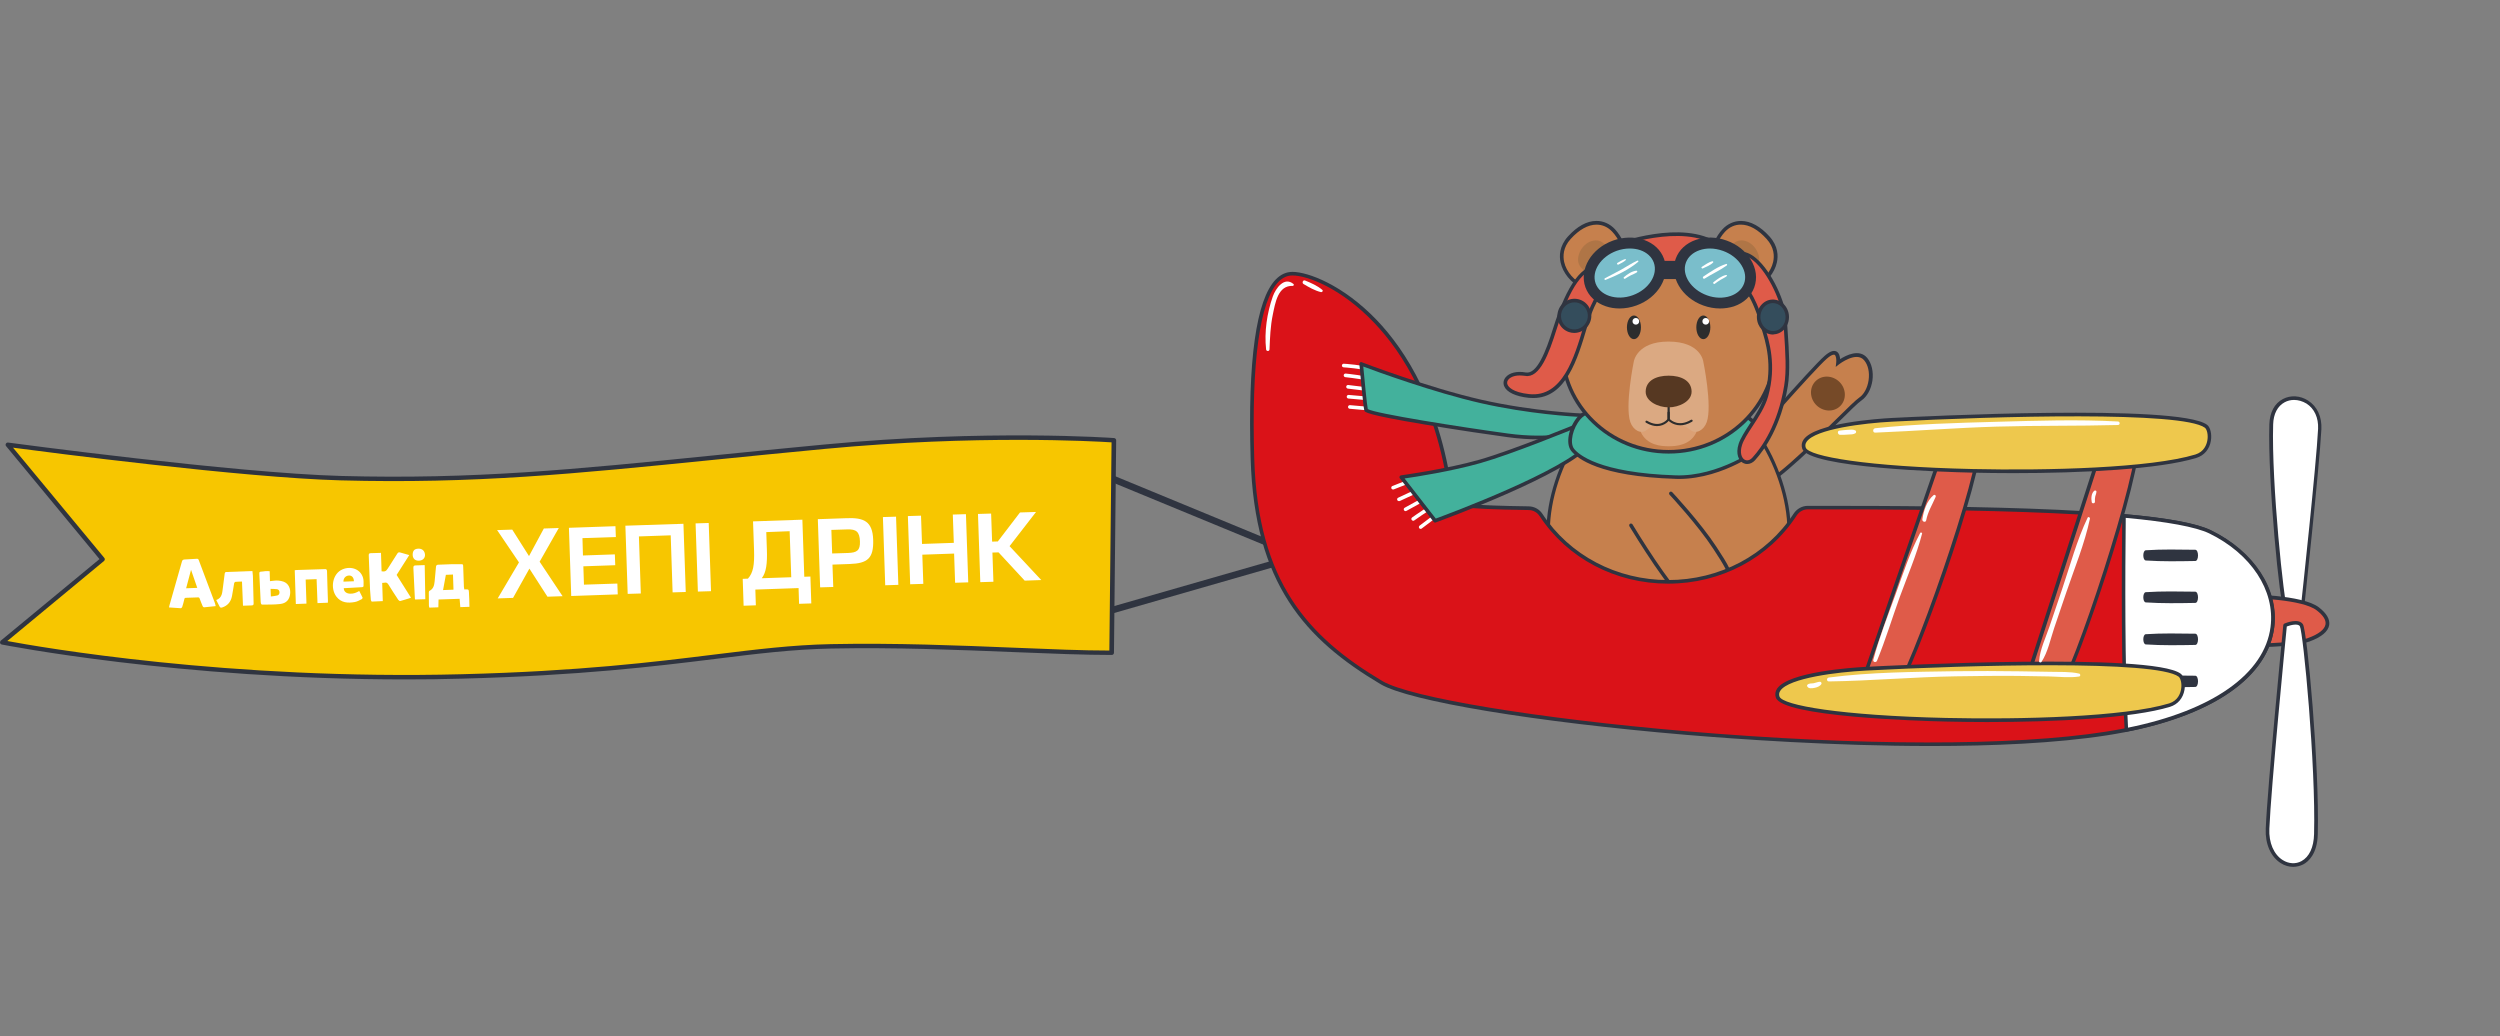 <?xml version="1.0" encoding="UTF-8"?> <!-- Generator: Adobe Illustrator 26.3.1, SVG Export Plug-In . SVG Version: 6.00 Build 0) --> <svg xmlns="http://www.w3.org/2000/svg" xmlns:xlink="http://www.w3.org/1999/xlink" id="Layer_1" x="0px" y="0px" viewBox="0 0 2492.9 1033.5" style="enable-background:new 0 0 2492.9 1033.5;" xml:space="preserve"><rect x="0" y="0" width="2492.9" height="1033.5" fill="#808080" stroke="none"/> <style type="text/css"> .st0{fill:#2F3440;} .st1{fill:#F7C600;} .st2{fill:#C6804D;} .st3{fill:#764A28;} .st4{fill:#FFFFFF;} .st5{fill:#DF5B49;} .st6{fill:#DA1218;} .st7{fill:#EEC84D;} .st8{fill:#43B19C;} .st9{fill:#2D2D2D;} .st10{fill:#AF7546;} .st11{fill:#DBA074;} .st12{fill:#DBA982;} .st13{fill:#563822;} .st14{fill:#344D5C;} .st15{fill:#7ABECB;} </style> <g id="Ñëîé_5"> </g> <g id="Ñëîé_3"> </g> <g> <g> <path class="st0" d="M1079.7,620.1c-1.4,0-2.8-1-3.2-2.4c-0.5-1.8,0.5-3.6,2.3-4.1l207.4-59.6L1085,471c-1.7-0.7-2.5-2.7-1.8-4.4 c0.7-1.7,2.6-2.5,4.4-1.8l209.9,86.6c1.3,0.5,2.1,1.9,2.1,3.3c-0.1,1.4-1,2.6-2.4,3L1080.6,620 C1080.3,620.1,1080,620.1,1079.7,620.1z"></path> <g> <path class="st1" d="M1108.5,651l2.2-211.9c0,0-123.7-9.2-288.1,6.4c-207.3,19.6-318.4,35.8-482.8,31.4 c-107.3-2.9-332-33.4-332-33.4l94.6,114.3L2.2,640.5c0,0,202.2,40.7,458.7,34.1c199.9-5.2,274-28,367.7-30 C934.1,642.4,1040.4,651,1108.5,651z"></path> <path class="st0" d="M404.4,677.5C177.6,677.5,3.7,643,1.8,642.7c-0.8-0.2-1.5-0.8-1.7-1.6s0.1-1.7,0.7-2.3l98.4-81.3L6.1,444.9 c-0.6-0.7-0.7-1.7-0.2-2.5c0.4-0.8,1.3-1.2,2.2-1.1c2.2,0.3,225.8,30.4,331.9,33.3c132.3,3.6,232.7-6.5,371.6-20.5 c34.7-3.5,70.7-7.1,110.9-10.9c162.7-15.4,287.2-6.5,288.4-6.4c1.2,0.1,2.1,1.1,2.1,2.2l-2.2,211.9c0,1.2-1,2.2-2.2,2.2 c-27,0-59.1-1.3-96.3-2.8c-56.2-2.3-119.8-4.9-183.6-3.6c-38.5,0.8-74.4,5.2-115.9,10.4c-59.8,7.4-134.2,16.5-251.8,19.6 C441.8,677.3,422.9,677.5,404.4,677.5z M7.3,639.2c31.6,5.9,221.4,39.2,453.6,33.1c117.3-3,191.6-12.2,251.3-19.6 c41.6-5.1,77.6-9.6,116.3-10.4c63.9-1.3,127.6,1.3,183.8,3.6c36.1,1.5,67.5,2.8,93.9,2.8l2.2-207.6 c-16.9-1.1-134.8-7.7-285.6,6.5c-40.2,3.8-76.1,7.4-110.9,10.9c-139.1,14-239.6,24.1-372.2,20.5c-96.9-2.6-291.2-27.9-326.7-32.6 l91,109.9c0.4,0.5,0.6,1,0.5,1.6s-0.3,1.1-0.8,1.5L7.3,639.2z"></path> </g> </g> <g> <path class="st2" d="M1733.6,452.2c0,0,72.5-83.3,87-96s12.4,5.4,12.4,5.4s18.4-14.5,27.5-3.6s5.4,32.6-5.4,39.9 c-10.9,7.2-85.1,88.8-105.1,88.8S1733.6,452.2,1733.6,452.2z"></path> <path class="st0" d="M1749.9,488.5c-4.6,0-8.5-1.7-11.5-5c-8.8-9.8-6.7-30.6-6.6-31.4l0.1-0.6l0.4-0.4c3-3.4,72.7-83.6,87.1-96.2 c5.1-4.5,9-5.9,11.9-4.4c2.6,1.4,3.4,4.9,3.6,7.6c5.9-3.8,19.2-10.6,27-1.2c4.5,5.4,6.4,13.9,5.2,22.6c-1.3,8.7-5.4,16.1-11,19.9 c-3.1,2-11.9,10.7-23,21.7C1797,456.6,1763.5,488.5,1749.9,488.5z M1735.3,453c-0.3,3.3-1.2,20.3,5.8,28.1 c2.3,2.5,5.2,3.8,8.8,3.8c13.3,0,55.4-41.5,80.5-66.3c11.7-11.5,20.2-19.9,23.5-22.1c4.7-3.1,8.3-9.8,9.4-17.4 c1.1-7.8-0.5-15.2-4.4-19.8c-7.8-9.4-24.8,3.8-25,3.9l-3.4,2.7l0.5-4.3c0.3-2.6,0-6.9-1.6-7.8c-0.5-0.3-2.5-0.7-7.8,3.9 C1808,369.6,1741.1,446.4,1735.3,453z"></path> </g> <g> <path class="st2" d="M1663.9,379.8c-76.1,0-120.1,91.8-120.1,149.3c0,0,30.8,104.5,120.1,104.5c89.3,0,120.1-104.5,120.1-104.5 C1784,471.6,1740,379.8,1663.9,379.8z"></path> <g> <path class="st0" d="M1683.7,600.4c-0.8,0-1.7-0.1-2.8-0.4c-12.5-3.6-51.6-67.9-56.1-75.2c-0.5-0.9-0.2-2,0.6-2.5 c0.9-0.5,2-0.2,2.5,0.6c17.1,28.3,45.5,71.2,54,73.6c2.6,0.7,3.6-0.2,3.9-0.5c3.1-2.8,2.8-12.5,1.8-18l3.6-0.7 c0,0.1,1.9,9.1,8.5,12.7c3.7,2,8.3,1.9,13.6-0.2c5.9-2.3,9.3-5.1,10.3-8.5c2.3-7.2-5-18.5-15.2-34.1 c-15.6-23.9-43.3-53.6-43.6-53.9c-0.7-0.7-0.6-1.9,0.1-2.6s1.9-0.6,2.6,0.1c0.3,0.3,28.2,30.2,44,54.4 c11.1,17,18.4,28.3,15.6,37.1c-1.5,4.6-5.4,8-12.5,10.8c-6.4,2.6-12,2.6-16.7,0c-2.6-1.4-4.5-3.4-6-5.5 c-0.2,4.2-1.1,8.6-3.7,10.9C1687.3,599.5,1685.8,600.4,1683.7,600.4z"></path> </g> <path class="st0" d="M1663.9,635.2c-46.8,0-77.5-28.8-94.9-52.9c-18.8-26.1-26.7-52.5-26.8-52.7l-0.1-0.5 c0-31.1,12.2-68.3,31.8-97.1c23.6-34.7,55.6-53.8,90-53.8s66.3,19.1,90,53.8c19.6,28.8,31.8,66.1,31.8,97.1l-0.1,0.5 c-0.1,0.3-8,26.7-26.8,52.7C1741.4,606.4,1710.7,635.2,1663.9,635.2z M1545.5,528.8c1.7,5.5,33.4,103,118.4,103 s116.7-97.5,118.4-103c-0.1-60.2-46.2-147.3-118.4-147.3S1545.7,468.6,1545.5,528.8z"></path> </g> <path class="st3" d="M1835.1,404.8c-6.4,6.4-17,6-23.9-0.8c-6.8-6.8-7.2-17.5-0.8-23.9s17-6,23.9,0.8 C1841.1,387.7,1841.4,398.4,1835.1,404.8z"></path> <g> <path class="st4" d="M2295.6,608.7c0,0,15.7-144,17.5-180.9s-47.1-43.2-48.3-4.6c-1.8,58.4,10.9,180.9,14.5,185.5 C2282.9,613.3,2295.6,608.7,2295.6,608.7z"></path> <path class="st0" d="M2285.2,612.5c-2.9,0-5.7-0.7-7.4-2.7c-4.7-6-16.6-132-14.9-186.7c0.4-11.9,5.1-20.8,13.5-25.2 c7.7-4.1,17.3-3.5,25.1,1.5c9.1,5.8,13.9,16.2,13.3,28.5c-1.8,36.5-17.4,179.6-17.5,181c-0.1,0.7-0.5,1.3-1.2,1.5 C2295.3,610.7,2290.1,612.5,2285.2,612.5z M2287.5,398.8c-3.3,0-6.5,0.8-9.3,2.3c-7.1,3.8-11.2,11.6-11.5,22.1 c-1.8,57.9,10.8,178.5,14.2,184.4c1.9,2.4,9.1,1,13.2-0.3c1.5-13.7,15.7-145,17.4-179.7c0.5-11-3.7-20.2-11.6-25.2 C2295.9,400,2291.6,398.8,2287.5,398.8z M2295.6,608.7L2295.6,608.7L2295.6,608.7z"></path> </g> <g> <path class="st5" d="M2236.9,594.4c0,0,58,0,74.3,12.7s10.9,23.6-9.1,30.8c-19.9,7.2-72.5,5.4-72.5,5.4L2236.9,594.4z"></path> <path class="st0" d="M2244.3,645.4c-8.2,0-14-0.2-14.7-0.2l-2-0.1l7.8-52.5h1.6c2.4,0,58.8,0.1,75.4,13.1 c7.6,5.9,11,11.8,10.2,17.5c-1,6.5-7.7,12.1-19.7,16.5C2289.2,644.5,2261.5,645.4,2244.3,645.4z M2231.7,641.6 c9.8,0.2,52.6,0.9,69.8-5.4c10.6-3.8,16.6-8.6,17.4-13.6c0.7-4.3-2.3-9-8.8-14c-14.2-11-62.3-12.2-71.6-12.3L2231.7,641.6z"></path> </g> <g> <path class="st6" d="M2100.3,731.4c-209.2,32.6-665.8-16.8-722.8-50.7c-67.3-40-124.7-92.2-128.6-223 c-3.6-119.6,10-184.8,39.9-184.8s137.7,50.7,158.8,227.6c0.5,4,29.9,5.6,76.9,6.3c5,0.1,9.6,2.7,12.3,6.8 c26.3,40,73.1,66.6,126.6,66.6c53.6,0,100.6-26.8,126.9-67.1c2.8-4.3,7.5-6.9,12.5-6.9c174.6-0.2,356.9,2.9,400.9,24.2 C2293.3,573.8,2309.6,698.8,2100.3,731.4z"></path> <path class="st0" d="M1925.4,743.9c-97.3,0-193.5-6.9-243.7-11.1c-151.2-12.8-276.6-33.6-305.1-50.6 c-75-44.6-125.7-99.9-129.5-224.5c-3-98.6,5.5-158.9,25.1-179.1c4.9-5,10.4-7.5,16.6-7.5c15.3,0,50.2,12.8,84,48 c28.6,29.9,65.1,85.5,76.5,180.8c2.3,1.9,17.4,4.2,75.1,5c5.6,0.1,10.7,2.9,13.8,7.7c27.1,41.2,73.9,65.8,125.1,65.8 c51.4,0,98.3-24.8,125.3-66.3c3.2-4.8,8.4-7.7,14.1-7.7c173.3-0.2,356.6,2.5,401.7,24.4c43.4,21.1,68.8,60.7,63.1,98.6 c-7.8,52-68.6,90.6-166.9,105.9l-0.3-1.8l0.3,1.8C2049.4,741.2,1987.2,743.9,1925.4,743.9z M1288.8,274.7c-5.2,0-9.8,2.1-14,6.4 c-18.7,19.2-27,80.3-24.1,176.5c3.7,123,53.8,177.5,127.7,221.5c27.6,16.4,155.2,37.5,303.5,50.1c173.1,14.7,325.5,14.9,418,0.4 c96.6-15.1,156.3-52.6,163.9-102.9c5.4-36.3-19.1-74.4-61.1-94.8c-44.6-21.6-237.3-24.2-400.1-24c-4.4,0-8.5,2.3-11,6.1 c-27.6,42.6-75.6,68-128.3,68c-52.4,0-100.3-25.2-128.1-67.4c-2.4-3.7-6.5-6-10.9-6c-72-1-78.2-4.1-78.6-7.9 c-11.3-94.5-47.3-149.5-75.6-179C1337.2,287.2,1303.4,274.7,1288.8,274.7z"></path> </g> <g> <path class="st4" d="M2120.3,727.9c-3.6-59-2.9-165.7-2.4-213.4c40.5,3.6,70.9,8.7,85.7,15.9 C2290.3,572.4,2308.4,690.6,2120.3,727.9z"></path> <path class="st0" d="M2118.7,730l-0.1-2.1c-3.5-56.3-3-158-2.4-213.5v-2l2,0.2c43.8,3.9,72.1,9.2,86.3,16 c43.3,21,68.2,59.1,63.3,97.1c-6.3,48.7-59.9,86.6-147,103.9L2118.7,730z M2119.7,516.4c-0.6,55.2-1,153.3,2.3,209.2 c84.3-17.1,136.1-53.6,142.1-100.4c4.7-36.4-19.4-73-61.3-93.4C2189.4,525.5,2161.5,520.2,2119.7,516.4z"></path> </g> <path class="st0" d="M2189,548.2c-16.4-0.2-32.9-0.6-49.3,0.5c-3.3,0.2-3.3,10,0,10.2c16.4,1.1,32.9,0.8,49.3,0.5 C2192.7,559.5,2192.7,548.2,2189,548.2z"></path> <path class="st0" d="M2189,590c-16.4-0.2-32.9-0.6-49.3,0.5c-3.3,0.2-3.3,10,0,10.2c16.4,1.1,32.9,0.8,49.3,0.5 C2192.7,601.3,2192.7,590.1,2189,590z"></path> <path class="st0" d="M2189,631.9c-16.4-0.2-32.9-0.6-49.3,0.5c-3.3,0.2-3.3,10,0,10.2c16.4,1.1,32.9,0.8,49.3,0.5 C2192.7,643.2,2192.7,631.9,2189,631.9z"></path> <path class="st0" d="M2189,673.8c-16.4-0.2-32.9-0.6-49.3,0.5c-3.3,0.2-3.3,10,0,10.2c16.4,1.1,32.9,0.8,49.3,0.5 C2192.7,685,2192.7,673.8,2189,673.8z"></path> <g> <path class="st4" d="M2278.6,623.4c0,0-15.7,159.4-17.5,202.9s47.1,50.9,48.3,5.4c1.8-68.8-10.9-202.9-14.5-208.3 C2291.2,618,2278.6,623.4,2278.6,623.4z"></path> <path class="st0" d="M2286.7,864.4c-4.2,0-8.5-1.2-12.4-3.7c-10-6.3-15.7-19.2-15-34.4c1.8-43,17.4-201.4,17.5-203 c0.1-0.7,0.5-1.2,1.1-1.5c1.4-0.6,14.2-5.8,18.5,0.7c4.2,6.2,16.6,141.9,14.8,209.4c-0.5,19.6-9.3,27.3-14.6,30.1 C2293.5,863.5,2290.1,864.4,2286.7,864.4z M2280.3,624.7c-1.4,14.2-15.7,160.7-17.4,201.7c-0.6,13.9,4.4,25.6,13.3,31.2 c6,3.8,13,4.2,18.7,1.1c7.8-4.2,12.3-13.8,12.6-27c1.8-68.4-10.8-200.9-14.2-207.3C2291.4,621.5,2284.3,623.2,2280.3,624.7z"></path> </g> <g> <path class="st5" d="M1854.8,686.9l84.3-244.2c0,0,30.4-39.8,35-7.4c4.5,32.4-70.7,243.5-83.8,252.4 C1877.1,696.6,1854.8,686.9,1854.8,686.9z"></path> <path class="st0" d="M1876,693.3c-10.9,0-21.3-4.4-21.9-4.7l-1.5-0.7l84.9-246.1l0.2-0.2c1.8-2.4,18.3-23.5,29.6-20.5 c4.5,1.2,7.4,5.9,8.6,14c2.4,17.2-16.7,81.4-35.4,135.8c-15.3,44.5-41,112.7-49.2,118.3C1886.7,692.2,1881.3,693.3,1876,693.3z M1857.1,685.9c5.2,1.9,21.9,7.2,32.1,0.3c12.4-8.4,87.5-218.6,83.1-250.6c-0.9-6.5-2.9-10.2-5.9-11c-7.5-2-20.9,12.8-25.7,19 L1857.1,685.9z"></path> </g> <g> <path class="st5" d="M2017.8,688.1l79.3-245.9c0,0,29.6-40.4,34.8-8.1s-65.8,244.8-78.7,254 C2040.3,697.3,2017.8,688.1,2017.8,688.1z"></path> <path class="st0" d="M2038.2,694c-10.6,0-20.5-4-21.2-4.2l-1.6-0.6l79.9-247.8l0.2-0.2c1.8-2.5,17.9-23.9,29.2-21.1 c4.6,1.1,7.5,5.7,8.8,13.8c2.8,17.1-15,81.7-32.6,136.5c-14.4,44.8-38.7,113.5-46.8,119.3C2049.6,692.9,2043.8,694,2038.2,694z M2020,687c5.2,1.8,22.1,6.8,32.1-0.4c12.2-8.7,83.1-220.3,78-252.2c-1-6.5-3.1-10.1-6.1-10.9c-7.6-1.8-20.6,13.2-25.3,19.5 L2020,687z"></path> </g> <g> <path class="st7" d="M1886.2,418.7c59.3-3.1,287.1-12.9,313.5,6.3c5.4,4,6.3,24.9-10,29.9c-81.6,24.8-382.7,16.8-390.9-8 C1792.5,427.2,1858.2,420.2,1886.2,418.7z"></path> <path class="st0" d="M2007.4,471.8c-14.1,0-27.8-0.2-40.7-0.5c-27.2-0.6-163.3-4.7-169.6-23.9c-1-3.2-0.6-6.2,1.3-9 c11.5-16.7,75-20.9,87.6-21.6c29.2-1.5,285.7-14.4,314.7,6.7c3.4,2.4,5,9.4,3.9,16.1c-1.4,8.4-6.7,14.6-14.4,17 C2153.2,468,2075.6,471.8,2007.4,471.8z M1886.2,418.7l0.1,1.8c-27.4,1.4-76.1,7.3-84.8,20c-1.3,1.9-1.6,3.8-0.9,5.8 c2.9,8.8,60.9,19,166.2,21.4c74.9,1.7,178-1,222.4-14.5c8.7-2.7,11.2-10,11.9-14.1c1-5.7-0.5-11.1-2.5-12.6 c-22.8-16.6-207.1-11.6-312.4-6L1886.2,418.7z"></path> </g> <g> <path class="st7" d="M1860,666.9c59.3-3.1,287.1-12.9,313.5,6.3c5.4,4,6.3,24.9-10,29.9c-81.6,24.8-382.7,16.8-390.9-8 C1766.2,675.4,1831.9,668.4,1860,666.9z"></path> <path class="st0" d="M1981.1,720c-14.1,0-27.8-0.2-40.7-0.5c-27.2-0.6-163.3-4.7-169.6-23.9c-1-3.2-0.6-6.2,1.3-9 c11.5-16.7,75-20.9,87.6-21.6c29.2-1.5,285.7-14.4,314.7,6.7c3.4,2.4,5,9.4,3.9,16.1c-1.4,8.4-6.7,14.6-14.4,17 C2126.9,716.2,2049.4,720,1981.1,720z M1860,666.9l0.1,1.8c-27.4,1.4-76.1,7.3-84.8,20c-1.3,1.9-1.6,3.8-0.9,5.8 c2.9,8.8,60.9,19,166.2,21.4c74.9,1.7,178-1,222.4-14.5c8.7-2.7,11.2-10,11.9-14.1c1-5.7-0.5-11.1-2.5-12.6 c-22.8-16.6-207.1-11.6-312.4-6L1860,666.9z"></path> </g> <path class="st4" d="M1850.1,429.2c-2.4-1.2-4.9-0.7-7.5-0.6c-2.8,0.2-5.6,0.4-8.4,0.8c-2.5,0.4-1.7,4.1,0.6,4.2 c2.8,0.1,5.6-0.1,8.4-0.3c2.4-0.1,4.9,0,7-1.3C1851,431.5,1851.2,429.8,1850.1,429.2z"></path> <path class="st4" d="M2111.9,420.3c-40.1-2.2-80.9-0.8-121,0.3c-40.2,1.1-80.8,2.2-120.9,6.4c-2.8,0.3-2.9,4.6,0,4.4 c40.3-1.6,80.5-4.8,120.9-6c40.3-1.2,80.7-0.5,121-1.6C2114.2,423.8,2114.2,420.4,2111.9,420.3z"></path> <path class="st4" d="M1914.7,531.5c-10.2,19.3-17.1,40.6-24.5,61.1c-7.8,21.5-16.3,43.1-22.2,65.2c-0.7,2.5,2.8,3.3,3.7,1 c8.5-20.7,15-42.3,22.6-63.3c7.6-20.9,16.7-41.7,22.3-63.3C1917,531.2,1915.3,530.4,1914.7,531.5z"></path> <path class="st4" d="M1928,493.8c-6.7,5.6-9.9,15.6-11.1,24c-0.4,2.5,3.3,3.6,3.8,1.1c1.7-8.7,6-15.4,9.4-23.3 C1930.8,494.1,1929.2,492.8,1928,493.8z"></path> <path class="st4" d="M2081.7,516.2c-10.8,22.6-17.4,47.5-25.4,71.2c-4.2,12.4-8.4,24.9-12.6,37.3c-3.7,10.9-9.6,23-10.4,34.6 c-0.1,1.4,1.8,1.7,2.4,0.7c6.4-9.7,9-23,12.7-33.9c4-11.9,8.1-23.7,12.1-35.6c8.2-24.1,18.2-48.3,23.5-73.2 C2084.3,515.9,2082.4,514.9,2081.7,516.2z"></path> <path class="st4" d="M2090.5,490.3c0.1-1.2-1.4-1.5-2.2-0.9c-3,2.5-3.2,7.7-2.5,11.3c0.3,1.8,3.3,1.4,3.2-0.4s-0.1-3.6,0.3-5.3 C2089.8,493.3,2090.4,491.9,2090.5,490.3z"></path> <path class="st4" d="M1814.8,679.8c-2.2,0.1-4.2,1.1-6.3,1.5c-2.4,0.4-4.5-0.2-6.3,1.6c-0.3,0.3-0.4,0.9-0.2,1.4 c0.9,1.4,1.6,1.9,3.3,2c1.3,0.1,2.7-0.1,4.1-0.4c2.6-0.5,5.3-1.5,6.8-3.8C1816.7,681.1,1815.9,679.8,1814.8,679.8z"></path> <path class="st4" d="M2073.3,671.7c-9.3-2.2-19.4-1.5-28.9-1.8c-10.1-0.2-20.2-0.4-30.3-0.5c-21.4-0.3-42.7-0.4-64.1-0.1 c-41.8,0.7-84.7,0.9-126.3,6.3c-2.4,0.3-2.6,3.9,0,3.9c42.1-0.6,84.2-4.4,126.3-5.1c20.8-0.3,41.5-0.6,62.3-0.4 c10.1,0.1,20.2,0.3,30.3,0.5s20.7,1.6,30.6,0.1C2074.8,674.3,2074.7,672,2073.3,671.7z"></path> <path class="st4" d="M1289.8,283.2c-9.2-7.7-17.7,4.3-20.6,12.4c-5.8,16.4-8.6,35.5-6.7,52.8c0.2,2.1,3.3,2.2,3.4,0 c0.5-11.7,0.9-23.2,3.3-34.7c2.4-11.4,5-29.3,19.9-28.6C1290,285,1290.6,283.8,1289.8,283.2z"></path> <path class="st4" d="M1318.6,289.1c-4.9-4.2-11.3-7-17.3-9.4c-2.1-0.8-3.3,2.4-1.5,3.5c5.4,3.2,11.4,6.7,17.5,8.1 C1318.5,291.5,1319.6,290,1318.6,289.1z"></path> <g> <path class="st4" d="M1368.2,371c-0.2,0-0.4,0-0.6-0.1c-9.3-3.5-27.7-4.6-27.8-4.6c-1-0.1-1.8-0.9-1.7-1.9c0.1-1,0.9-1.8,1.9-1.7 c0.8,0,19.1,1.1,28.9,4.8c0.9,0.4,1.4,1.4,1.1,2.3C1369.7,370.6,1369,371,1368.2,371z"></path> <path class="st4" d="M1366.1,380.2c-0.2,0-0.5-0.1-0.7-0.2c-2.8-1.2-15.8-3-23.9-3.9c-1-0.1-1.7-1-1.6-2s1-1.7,2-1.6 c2.1,0.2,20.8,2.3,25,4.2c0.9,0.4,1.3,1.5,0.9,2.4C1367.5,379.8,1366.8,380.2,1366.1,380.2z"></path> <path class="st4" d="M1366.4,390.2c-0.1,0-0.1,0-0.2,0l-22.2-2.7c-1-0.1-1.7-1-1.6-2s1-1.7,2-1.6l22.2,2.7c1,0.1,1.7,1,1.6,2 C1368.1,389.5,1367.3,390.2,1366.4,390.2z"></path> <path class="st4" d="M1365.1,399.2c-0.1,0-0.1,0-0.2,0l-20.4-1.8c-1-0.1-1.7-1-1.6-2s1-1.7,2-1.6l20.4,1.8c1,0.1,1.7,1,1.6,2 C1366.9,398.5,1366.1,399.2,1365.1,399.2z"></path> <path class="st4" d="M1366.4,409.4c-0.1,0-0.1,0-0.2,0l-20.4-1.8c-1-0.1-1.7-1-1.6-2s1-1.7,2-1.6l20.4,1.8c1,0.1,1.7,1,1.6,2 C1368.1,408.7,1367.4,409.4,1366.4,409.4z"></path> <g> <path class="st8" d="M1579.6,414.2c0,0-49.5-1.8-102.7-13.9s-119.6-37.4-119.6-37.4s3.6,41.1,4.8,45.9 c1.2,4.8,108.5,20.8,141.3,25.4c48.3,6.6,77.3-4.2,77.3-4.2L1579.6,414.2z"></path> <path class="st0" d="M1534.3,438.1c-9.2,0-19.6-0.6-31.1-2.2c-14-1.9-49.3-7-82.6-12.6c-59.2-9.9-59.8-12.3-60.2-14.1 c-1.2-4.9-4.7-44.5-4.9-46.2c-0.1-0.6,0.2-1.2,0.7-1.6s1.2-0.5,1.7-0.2c0.7,0.3,66.9,25.5,119.3,37.4s101.8,13.8,102.3,13.8 c0.9,0,1.7,0.8,1.7,1.7l1.2,15.7c0.1,0.8-0.4,1.6-1.2,1.8C1580.5,431.9,1563.6,438.1,1534.3,438.1z M1363.9,407.9 c6.9,4.4,92.9,18,139.9,24.4c41.7,5.7,69.1-1.8,75.1-3.7l-1-12.7c-9-0.4-54-3.1-101.4-13.9c-46.6-10.6-104.1-31.6-117.1-36.5 C1360.6,378.1,1362.9,403.1,1363.9,407.9z"></path> </g> <path class="st4" d="M1389.1,488.1c-0.8,0-1.5-0.5-1.7-1.2c-0.3-0.9,0.2-2,1.1-2.3c0.4-0.1,3.8-1.5,7.4-2.9 c11.5-4.5,16.8-6.6,17.5-6.8c1-0.2,2,0.3,2.2,1.3s-0.3,2-1.3,2.2c-0.9,0.3-11,4.3-17.1,6.7c-5.2,2.1-7.2,2.9-7.6,3 C1389.5,488.1,1389.3,488.1,1389.1,488.1z"></path> <path class="st4" d="M1394.9,499.7c-0.7,0-1.3-0.4-1.6-1c-0.4-0.9,0-2,0.9-2.4c4.2-2,25.1-11.9,27.9-12.5c1-0.2,1.9,0.4,2.2,1.4 c0.2,1-0.4,1.9-1.4,2.2c-1.8,0.4-17.6,7.7-27.1,12.2C1395.4,499.7,1395.1,499.7,1394.9,499.7z"></path> <path class="st4" d="M1401.6,509.7c-0.6,0-1.2-0.3-1.6-0.9c-0.5-0.9-0.2-2,0.7-2.5c3.6-2,21.8-12.2,24.3-12.9c1-0.2,2,0.3,2.2,1.3 s-0.3,2-1.3,2.2c-1.5,0.4-13.2,6.8-23.4,12.5C1402.2,509.6,1401.9,509.7,1401.6,509.7z"></path> <path class="st4" d="M1416.6,527.4c-0.5,0-1.1-0.2-1.4-0.7c-0.6-0.8-0.4-1.9,0.3-2.5c1.8-1.4,17.6-13.3,18.5-14 c0.8-0.6,2-0.3,2.5,0.5c0.6,0.8,0.3,2-0.5,2.5c-0.7,0.5-11.3,8.5-18.3,13.8C1417.4,527.3,1417,527.4,1416.6,527.4z"></path> <path class="st4" d="M1409.2,519.3c-0.6,0-1.1-0.3-1.5-0.8c-0.6-0.8-0.4-1.9,0.4-2.5c3.5-2.5,21.1-14.8,24.9-15.4 c1-0.2,1.9,0.5,2.1,1.5s-0.5,1.9-1.5,2.1c-2,0.3-13.5,7.8-23.4,14.8C1410,519.2,1409.6,519.3,1409.2,519.3z"></path> <g> <path class="st8" d="M1575.4,423.2c0,0-65.8,27.2-99.6,36.8c-33.8,9.7-78.5,15.7-78.5,15.7l33.8,43.5c0,0,130.4-47.1,154.6-77.3 C1585.6,442,1582,425.1,1575.4,423.2z"></path> <path class="st0" d="M1431,521.1c-0.5,0-1.1-0.2-1.4-0.7l-33.8-43.5c-0.4-0.5-0.5-1.2-0.2-1.8c0.2-0.6,0.8-1,1.4-1.1 c0.4-0.1,44.9-6.1,78.2-15.6c33.3-9.5,98.8-36.5,99.4-36.8c0.4-0.2,0.8-0.2,1.2-0.1c7.5,2,11.2,18.2,11.6,20.1 c0.1,0.5,0,1.1-0.4,1.5c-24.2,30.2-150,75.9-155.4,77.9C1431.5,521,1431.2,521.1,1431,521.1z M1400.6,477.1l31.1,40 c13.2-4.9,128.4-47.7,152-75.6c-1.4-5.9-4.6-14.6-8.3-16.3c-6.9,2.8-67.4,27.6-99.2,36.6C1447.8,469.9,1411.3,475.6,1400.6,477.1 z"></path> </g> <g> <path class="st8" d="M1758.6,443.2c-0.2,2.9-42.4,34.1-87.9,32.6c-74.9-2.4-96.9-19.9-102.7-27.2c-5.3-6.7-1.8-22.3,6.6-32 c8.5-9.7,30.2-10.3,30.2-10.3l134.1,7.2C1739,413.6,1760.1,425.7,1758.6,443.2z"></path> <path class="st0" d="M1673.9,477.6c-1.1,0-2.1,0-3.2-0.1c-75.9-2.4-98-20.3-104-27.9c-5.8-7.3-2.6-23.7,6.7-34.3 c8.9-10.1,30.6-10.9,31.5-10.9l134.6,7.3l0.4,0.2c0.9,0.5,22.1,12.9,20.5,31.3c-0.3,3-13.9,12.5-28,19.4 C1718.4,469.6,1697.1,477.6,1673.9,477.6z M1604.9,408.1c-0.1,0-20.9,0.7-28.7,9.7c-8,9.1-11.2,23.8-6.6,29.7 c4.4,5.6,24.8,24,101.3,26.5c42.8,1.4,83-27.1,86-31.3c1-14.8-15.7-25.7-18.4-27.3L1604.9,408.1z"></path> </g> </g> <g> <g> <path class="st2" d="M1763,237.1c-17.6-19.6-34.6-17.6-44.2-7.2c-7,7.6-10.8,18.1-12.6,24.7c-13-5.4-27.3-8.5-42.3-8.5 c-15.1,0-29.4,3-42.3,8.5c-1.8-6.6-5.6-17.1-12.6-24.7c-9.6-10.4-26.5-12.4-44.2,7.2c-16.2,18-3.9,41.3,14.7,49.3 c-13.6,17.2-21.7,38.7-21.7,61.9c0,56.4,47.5,102.2,106.1,102.2S1770,404.7,1770,348.3c0-23.3-8.1-44.8-21.7-61.9 C1766.9,278.4,1779.2,255.1,1763,237.1z"></path> <path class="st0" d="M1663.9,452.3c-59.5,0-107.9-46.7-107.9-104c0-22.3,7.1-43.4,20.7-61.3c-10.3-5.1-18.2-14.8-20.5-25.1 c-1.5-6.6-1.4-16.4,7.3-26.1c9.1-10.1,18.9-15.5,28.3-15.5c6.9-0.1,13.6,2.9,18.6,8.3c6.5,7,10.3,16.3,12.4,23.5 c13.1-5.2,26.9-7.8,41.2-7.8c14.3,0,28.1,2.6,41.2,7.8c2.1-7.2,5.9-16.5,12.4-23.5c5-5.4,11.6-8.3,18.6-8.3 c9.4,0.1,19.2,5.4,28.3,15.5c8.7,9.7,8.8,19.5,7.3,26.1c-2.3,10.3-10.2,19.9-20.5,25.1c13.6,17.9,20.7,39,20.7,61.3 C1771.8,405.6,1723.4,452.3,1663.9,452.3z M1591.9,224L1591.9,224c-8.5,0.1-17.3,5-25.7,14.3c-7.7,8.5-7.7,17.1-6.5,22.9 c2.2,9.9,10.2,19.1,20.5,23.5l2.2,0.9l-1.5,1.9c-14,17.6-21.3,38.6-21.3,60.8c0,55.3,46.8,100.4,104.3,100.4 s104.3-45,104.3-100.4c0-22.2-7.4-43.2-21.3-60.8l-1.5-1.9l2.2-0.9c10.3-4.4,18.3-13.6,20.5-23.5c1.3-5.7,1.2-14.4-6.5-22.9 c-8.4-9.3-17.2-14.3-25.6-14.3c-6-0.1-11.5,2.4-15.9,7.1c-6.6,7.1-10.3,17-12.2,23.9l-0.5,2l-1.9-0.8 c-13.2-5.5-27.2-8.3-41.6-8.3c-14.5,0-28.5,2.8-41.6,8.3l-1.9,0.8l-0.5-2c-1.9-7-5.5-16.8-12.2-23.9 C1603.3,226.4,1597.9,224,1591.9,224z"></path> </g> <g> <ellipse class="st9" cx="1698.5" cy="326.4" rx="7" ry="11.8"></ellipse> <circle class="st4" cx="1700.9" cy="320.4" r="3.3"></circle> </g> <g> <ellipse class="st9" cx="1629.3" cy="326.4" rx="7" ry="11.8"></ellipse> <circle class="st4" cx="1631.2" cy="320.4" r="3.3"></circle> </g> <path class="st10" d="M1608,261.4c0,0-3.3-22.3-17.1-21.7c-11.1,0.5-18.8,13-17.1,21.7c1.7,8.7,15.5,14.2,15.5,14.2 S1601.4,265,1608,261.4z"></path> <path class="st11" d="M1663.9,415.9l-28,14.5c6.1,13.8,20.8,14.6,28,14.6s21.9-0.8,28-14.6L1663.9,415.9z"></path> <path class="st12" d="M1698.5,360.8c0,0,9.1,43.9,3.4,60.1c-2.8,8-10.6,12.5-16.2,7.9c-6.3-5.2-16.3-7.9-21.9-7.9l0,0 c-5.5,0-15.5,2.7-21.9,7.9c-5.6,4.6-13.4,0.1-16.2-7.9c-5.6-16.2,3.4-60.1,3.4-60.1s2.7-20.2,34.6-20.2 C1695.8,340.6,1698.5,360.2,1698.5,360.8z"></path> <path class="st9" d="M1652.3,424.9c-3.1,0-6.8-0.9-11-3.4c-0.5-0.3-0.7-1-0.4-1.5c0.3-0.5,1-0.7,1.5-0.4 c12.2,7.3,19.2-0.2,20.4-1.8v-6.4c0-0.6,0.5-1.1,1.1-1.1s1.1,0.5,1.1,1.1v6.7c0,0.2-0.1,0.4-0.2,0.6 C1664.7,418.9,1660.4,424.9,1652.3,424.9z"></path> <path class="st9" d="M1675.5,424.1c-7.8,0-12.4-5.1-12.4-5.2c-0.2-0.2-0.3-0.4-0.3-0.7v-11.9c0-0.6,0.5-1.1,1.1-1.1 s1.1,0.5,1.1,1.1v11.5c1.5,1.5,9.1,8.1,21.2,0.8c0.5-0.3,1.2-0.1,1.5,0.4s0.1,1.2-0.4,1.5C1682.9,423.1,1678.9,424.1,1675.5,424.1 z"></path> <path class="st13" d="M1663.9,374.6c-12.3,0-22.7,4.8-22.9,15.8c-0.2,9.9,12.6,15.8,22.9,15.8s23-5.9,22.9-15.8 C1686.6,379.4,1676.2,374.6,1663.9,374.6z"></path> <path class="st10" d="M1719.8,261.4c0,0,3.3-22.3,17.1-21.7c11.1,0.5,18.8,13,17.1,21.7c-1.7,8.7-15.5,14.2-15.5,14.2 S1726.4,265,1719.8,261.4z"></path> </g> <g> <g> <path class="st5" d="M1610.2,245c0,0,67.2-25.3,102.2-1.1s-13.3,32-26,30.8s-55.6-6.6-55.6-6.6S1594.9,251.6,1610.2,245z"></path> <path class="st0" d="M1689.1,276.6c-1.1,0-2,0-2.8-0.1c-12.6-1.2-55.2-6.6-55.6-6.6l-0.5-0.2c-4.3-2-25.7-12.2-25.6-20.5 c0-1.7,0.9-4.1,4.9-5.8h0.1c2.8-1,68.5-25.3,103.9-0.9c10.7,7.3,14.9,14.1,12.7,20.2C1722.3,273.2,1699.3,276.6,1689.1,276.6z M1631.4,266.3c3.7,0.5,43.2,5.5,55.2,6.6c8.9,0.8,33-2.8,36.2-11.6c1.9-5.3-5.1-11.6-11.4-15.9c-33.5-23.1-98.6,0.6-100.5,1.3 c-1.7,0.8-2.6,1.6-2.6,2.5C1608.2,253.6,1621.7,261.8,1631.4,266.3z"></path> </g> <g> <path class="st5" d="M1736.4,283.1c0,0,10.6,6.3,20.2,38.9c3.8,13,14.2,38.7,4.7,72.8c-5,17.9-22.1,36.1-26,48.3 c-4.8,15.4,6.3,22.4,13.3,14.5c2.5-2.8,24.5-25.7,32.2-72.7c2.9-17.8,0.7-40.8-0.8-65c-1.4-22.8-24.8-69.4-45.3-67 C1714.3,255.4,1736.4,283.1,1736.4,283.1z"></path> <path class="st0" d="M1742.2,462.7c-1.5,0-2.9-0.4-4.2-1.1c-4-2.3-7.6-8.6-4.3-19c1.8-5.6,6.2-12.4,10.8-19.5 c5.8-8.9,12.4-19,15.1-28.8c8.4-30.1,1-53.5-3.4-67.5c-0.5-1.6-0.9-3-1.3-4.3c-9.2-31.2-19.3-37.9-19.4-37.9l-0.3-0.2l-0.2-0.2 c-1.4-1.8-13.9-17.8-10-27.1c1.4-3.4,4.6-5.4,9.6-6c5.2-0.6,10.7,1.5,16.4,6.3c16,13.4,29.8,44.6,30.9,62.5 c0.2,3.7,0.5,7.4,0.7,11c1.4,20.1,2.6,39.1,0.1,54.4c-6.6,39.8-23.1,63-32.3,73.2l-0.3,0.4C1747.8,461.4,1745,462.7,1742.2,462.7 z M1737.7,281.8c1.9,1.4,11.8,9.6,20.7,39.8c0.4,1.3,0.8,2.7,1.3,4.2c4.5,14.3,12.1,38.3,3.4,69.5c-2.9,10.3-9.6,20.7-15.6,29.8 c-4.5,6.9-8.8,13.5-10.4,18.6c-2.5,7.8-0.4,13,2.6,14.7c2.4,1.3,5.3,0.6,7.6-2l0.4-0.4c9-9.9,25-32.4,31.4-71.4 c2.5-14.9,1.2-33.7-0.1-53.6c-0.2-3.6-0.5-7.3-0.7-11c-1-16.8-14.5-47.3-29.6-59.9c-4.9-4.1-9.5-5.9-13.7-5.4 c-3.6,0.4-5.8,1.7-6.7,3.8C1725.8,264.7,1734.1,277.2,1737.7,281.8z"></path> </g> <g> <path class="st5" d="M1601.3,285.6c0,0-10.6,6.3-20.2,38.9c-9.7,32.6-21.4,74-56.5,70.4c-35-3.6-26.6-26-3.6-21.7 c12.8,2.4,21.9-21.5,29.3-45c10-31.7,24.5-64.3,45-61.9C1615.8,268.7,1601.3,285.6,1601.3,285.6z"></path> <path class="st0" d="M1528.9,396.9c-1.5,0-3-0.1-4.5-0.2c-13.1-1.4-22-5.6-24.5-11.6c-1.2-3-0.7-6.2,1.4-8.8 c3.7-4.6,11.4-6.5,20.1-4.9c11.2,2.1,20.1-21,27.2-43.7c14-44.6,29.4-65.2,46.9-63.2c6.5,0.8,10.6,3.1,12,6.8 c2.6,6.7-4.5,15.1-4.8,15.5l-0.4,0.4c-0.2,0.1-10.2,6.9-19.4,37.9l-0.4,1.3C1573.1,357.9,1561.6,396.9,1528.9,396.9z M1515.4,374.4c-5.8,0-9.6,2-11.3,4.1c-0.9,1.1-1.8,2.9-0.8,5.1c0.7,1.8,4.5,7.6,21.6,9.4c33.1,3.4,44.8-36.1,54.2-67.8l0.4-1.3 c9-30.3,18.9-38.5,20.7-39.8c1.8-2.1,5.5-7.9,4-11.6c-0.9-2.4-4-3.9-9.1-4.5c-15.6-1.8-29.6,18-43,60.6 c-7.5,23.8-16.7,48.9-31.3,46.2C1518.8,374.6,1517,374.4,1515.4,374.4z"></path> </g> <g> <path class="st14" d="M1782.2,315.6c0.4,8.7-5.7,16-13.5,16.3c-7.9,0.4-14.6-6.4-15-15c-0.4-8.7,5.7-16,13.5-16.3 C1775.1,300.2,1781.8,306.9,1782.2,315.6z"></path> <path class="st0" d="M1768,333.6c-8.5,0-15.7-7.3-16.1-16.7c-0.2-4.6,1.2-9,4.1-12.5s6.8-5.5,11.1-5.7c4.3-0.2,8.4,1.4,11.6,4.6 c3.1,3.1,5,7.4,5.2,12c0.4,9.6-6.4,17.7-15.2,18.1C1768.5,333.6,1768.3,333.6,1768,333.6z M1767.8,302.2c-0.2,0-0.4,0-0.5,0 c-3.3,0.2-6.4,1.7-8.6,4.4c-2.3,2.8-3.4,6.3-3.3,10.1c0.4,7.7,6.3,13.7,13.2,13.4c6.9-0.3,12.2-6.8,11.9-14.5 c-0.2-3.8-1.7-7.2-4.2-9.8C1773.9,303.5,1770.9,302.2,1767.8,302.2z"></path> </g> <g> <path class="st14" d="M1584.2,319.8c-2.7,8-11.3,12.3-19.2,9.6c-7.9-2.7-12.1-11.3-9.4-19.3s11.3-12.3,19.2-9.6 C1582.7,303.2,1586.9,311.9,1584.2,319.8z"></path> <path class="st0" d="M1569.8,332c-1.8,0-3.6-0.3-5.4-0.9c-4.3-1.5-7.7-4.5-9.7-8.6s-2.3-8.7-0.8-13c3-8.9,12.7-13.7,21.5-10.7 c4.3,1.5,7.7,4.5,9.7,8.6s2.3,8.7,0.8,13l0,0c-1.5,4.3-4.5,7.8-8.6,9.8C1574.9,331.4,1572.3,332,1569.8,332z M1570,301.5 c-5.6,0-10.8,3.6-12.7,9.2c-1.2,3.4-0.9,7.1,0.6,10.3c1.6,3.2,4.3,5.6,7.7,6.8c3.4,1.1,7,0.9,10.2-0.7s5.6-4.4,6.8-7.8l0,0 c1.2-3.4,0.9-7.1-0.6-10.3c-1.6-3.2-4.3-5.6-7.7-6.8C1572.8,301.7,1571.4,301.5,1570,301.5z"></path> </g> <g> <path class="st0" d="M1673.2,278.3h-14.5c-5,0-9.1-4.1-9.1-9.1s4.1-9.1,9.1-9.1h14.5c5,0,9.1,4.1,9.1,9.1 C1682.2,274.3,1678.2,278.3,1673.2,278.3z"></path> <g> <ellipse transform="matrix(0.34 -0.941 0.941 0.34 872.94 1788.123)" class="st15" cx="1710" cy="272.3" rx="29" ry="36.2"></ellipse> <path class="st0" d="M1715.1,307.6c-5.5,0-11.2-1-16.7-3c-21.6-7.8-33.9-28.7-27.5-46.5c3.2-8.9,10.4-15.6,20.3-19 c9.5-3.2,20.3-3,30.6,0.8c10.3,3.7,18.8,10.4,24,19c5.5,8.9,6.7,18.7,3.5,27.6s-10.4,15.6-20.3,19 C1724.5,306.9,1719.8,307.6,1715.1,307.6z M1705,247.8c-3.6,0-7.1,0.6-10.3,1.7c-6.7,2.3-11.5,6.7-13.6,12.4 c-4.4,12.2,5,26.8,21,32.6c7.9,2.9,16.2,3.1,23.4,0.7c6.7-2.3,11.5-6.7,13.6-12.4c2.1-5.7,1.2-12.2-2.5-18.2 c-3.9-6.4-10.5-11.5-18.4-14.4C1713.7,248.6,1709.3,247.8,1705,247.8z"></path> </g> <g> <ellipse transform="matrix(0.941 -0.34 0.34 0.941 3.819 566.516)" class="st15" cx="1620" cy="272.4" rx="36.2" ry="29"></ellipse> <path class="st0" d="M1615,307.6c-4.8,0-9.5-0.7-13.8-2.2c-9.9-3.4-17.1-10.1-20.3-19c-6.4-17.9,5.9-38.7,27.5-46.5 c10.3-3.7,21.1-4,30.6-0.8c9.9,3.4,17.1,10.1,20.3,19c6.4,17.9-5.9,38.7-27.5,46.5C1626.2,306.6,1620.6,307.6,1615,307.6z M1625.1,247.8c-4.3,0-8.7,0.8-13,2.3c-16,5.8-25.4,20.4-21,32.6c2.1,5.7,6.9,10.1,13.6,12.4c7.1,2.4,15.4,2.2,23.4-0.7 c16-5.8,25.4-20.4,21-32.6c-2.1-5.7-6.9-10.1-13.6-12.4C1632.2,248.3,1628.7,247.8,1625.1,247.8z"></path> </g> <path class="st4" d="M1721.3,263.2c-8.1,2.5-15.7,7.9-22.7,12.5c-1.3,0.8-0.1,2.9,1.2,2.1c7.2-4.6,15.2-8.1,22.1-13.1 C1722.5,264.1,1722.2,262.9,1721.3,263.2z"></path> <path class="st4" d="M1721.2,274.2c-4.6,0.9-9,4.4-12.6,7.2c-0.9,0.7,0.3,2.4,1.3,1.6c1.9-1.4,3.8-2.8,5.8-4s4.2-2.1,6.1-3.6 C1722.3,275,1722,274,1721.2,274.2z"></path> <path class="st4" d="M1632.7,259.9c-5.6,2.5-10.7,6-16.1,9s-10.9,5.7-16.3,8.6c-0.9,0.5-0.3,2,0.7,1.6 c11.1-4.4,23.4-10.3,32.5-18C1634.2,260.4,1633.4,259.6,1632.7,259.9z"></path> <path class="st4" d="M1631.8,269.9c-4.5,0.4-9.1,3.6-12.5,6.5c-0.8,0.7,0.2,2.1,1.2,1.5c1.9-1.2,3.8-2.4,5.8-3.4s4.1-1.7,6-3 C1632.9,271.1,1632.7,269.9,1631.8,269.9z"></path> <path class="st4" d="M1620.5,258.4c-2.7,0.7-5.1,2.4-7.6,3.7c-1.1,0.6-0.1,2.4,1,1.7c2.4-1.3,5.2-2.5,7.2-4.4 C1621.7,259.1,1621.2,258.3,1620.5,258.4z"></path> <path class="st4" d="M1707.6,260.5c-3.8,0.8-7.4,3.6-10.6,5.6c-0.9,0.5-0.1,2,0.9,1.6c3.4-1.6,7.7-3.2,10.4-6 C1708.7,261.3,1708.2,260.4,1707.6,260.5z"></path> </g> </g> </g> <g> <g> <path class="st4" d="M510.8,528.1l16.7,26.4l14.8-27.5l14.9-0.5l-19.1,33.6l22.9,34.4l-15.1,0.5l-18-28l-16.3,29.2l-15.3,0.5 l21.2-35.9l-21.8-32.2L510.8,528.1z"></path> <path class="st4" d="M581.3,553.9l31.8-1.1l0.4,10.8l-31.8,1.1l0.6,18.3l33.3-1.1l0.4,10.8l-46.4,1.6l-2.3-68l46.4-1.6l0.4,10.8 l-33.3,1.1L581.3,553.9z"></path> <path class="st4" d="M681.5,522.3l2.3,68l-13.1,0.4l-1.9-56.9l-31.7,1.1l1.9,56.9l-13.1,0.4l-2.3-68L681.5,522.3z"></path> <path class="st4" d="M709,589.5l-13.1,0.4l-2.3-68l13.1-0.4L709,589.5z"></path> <path class="st4" d="M745.8,577c5.2-5.8,6.6-13.3,6.1-28.5l-1-28.6l49.2-1.7l1.9,56.9l6.1-0.2l0.9,26.8l-12.2,0.4l-0.5-15.7 l-43.1,1.5l0.5,15.7l-12.2,0.4l-0.9-26.8L745.8,577L745.8,577z M764.1,530.6l0.6,17.4c0.5,13.8-0.6,22.8-5.1,28.6l29.4-1 l-1.6-45.9L764.1,530.6z"></path> <path class="st4" d="M830.9,585.3l-13.1,0.4l-2.3-68l29-1c16.6-0.6,25.6,2.9,26.2,21.5c0.6,18.6-5.6,23.6-23.5,24.2l-17.1,0.6 L830.9,585.3z M829.8,551.9l15.8-0.5c8.9-0.3,12.2-2.5,11.9-11.5c-0.3-9.8-3.8-12.3-12.7-12l-15.8,0.5L829.8,551.9z"></path> <path class="st4" d="M895.8,583.2l-13.1,0.4l-2.3-68l13.1-0.4L895.8,583.2z"></path> <path class="st4" d="M919.4,542.4l31.7-1.1l-1-28.2l13.1-0.4l2.3,68l-13.1,0.4l-1-29.1l-31.7,1.1l1,29.1l-13.1,0.4l-2.3-68 l13.1-0.4L919.4,542.4z"></path> <path class="st4" d="M989.3,540.1l5.7-0.2l22.1-28.9l16-0.5l-26.4,34.1l31.6,33.8l-16.5,0.6l-26.1-28.2l-6.1,0.2l1,29.1l-13.1,0.4 l-2.3-68l13.1-0.4L989.3,540.1z"></path> </g> <path class="st4" d="M168.5,605.7c0.4-1.8,0.7-3.2,1.2-4.6c3.9-13.7,7.8-27.4,11.7-41.1c0.4-1.5,1.1-2,2.6-2.1 c4.1-0.2,8.1-0.4,12.2-0.7c1.1-0.1,1.6,0.3,2,1.3c5.4,14.4,10.8,28.7,16.2,43.1c0.3,0.8,0.4,1.6,0.7,2.8c-4.1,0.4-7.9,0.9-11.7,1.2 c-0.4,0-1.1-0.6-1.3-1.1c-1.1-2.5-2-5-3-7.6c-0.3-0.9-0.8-1.3-1.8-1.2c-3.9,0.2-7.9,0.3-11.8,0.4c-1,0-1.5,0.3-1.7,1.4 c-0.6,2.6-1.3,5.2-2.1,7.7c-0.2,0.5-0.9,1.3-1.4,1.3C176.4,606.2,172.6,606,168.5,605.7 M196.7,586.2c-2-6-4-11.8-6.2-18 c-1.7,6.5-3.3,12.4-4.9,18.4L196.7,586.2z"></path> <path class="st4" d="M409.8,596c-3.9,1.3-7.2,2.4-10.6,3.3c-0.6,0.2-1.7-0.6-2.1-1.2c-3.3-5-6.6-10-9.7-15.1c-1-1.6-2-2.4-3.8-2 c-0.8,0.2-1.6,0.2-2.5,0.2l0.6,18.2c-3.7,0.2-7.3,0.4-10.9,0.5c-0.3,0-0.9-1-1-1.6c-0.3-3.4-0.6-6.8-0.8-10.1 c-0.5-11.4-0.8-22.9-1.3-34.3c-0.1-1.7,0.5-2.3,2.1-2.3c3.3-0.1,6.7-0.2,10.1-0.3l0.6,18.4c3.3,0.5,4.5-0.1,6.2-2.8 c3.1-5,6.3-9.9,9.5-14.9c0.7-1.1,1.5-1.5,2.8-1.1c2.8,0.9,5.7,1.7,9.1,2.6c-4.4,6.9-8.6,13.4-12.6,19.8 C400.2,580.8,404.8,588.1,409.8,596"></path> <path class="st4" d="M462.9,587.7c0.6,0,1,0,1.3,0c3,0,3.2,0,3.4,2.8c0.3,4.8,0.4,9.5,0.5,14.6l-9.1,0.3c-0.2-2.7-0.5-5.4-0.7-8.3 l-21,0.7c-0.1,2.6-0.1,5.1-0.2,7.8l-9,0.3c-0.1-0.7-0.4-1.3-0.4-2c-0.1-4.4-0.1-8.7-0.1-13.1c0-0.5,0.2-1.4,0.6-1.6 c4-1.9,4.8-5.6,5.2-9.4c0.5-4.7,0.9-9.4,1.3-14.1c0.1-1.5,0.4-2.6,2.3-2.6c4.4-0.1,8.7-0.4,13.1-0.5c3-0.1,5.9,0,8.9,0 c2.8,0,2.8-0.1,2.9,2.8c0.3,6.7,0.5,13.3,0.7,20C462.8,586.2,462.9,586.9,462.9,587.7 M444.6,573.2c-1,5.2-1.9,10.2-2.8,15.2 l10.4-0.4l-0.5-15.1L444.6,573.2z"></path> <path class="st4" d="M315.7,577.5l-10.9,0.4l0.8,24l-10.6,0.4l-1.1-33.7c0.5-0.1,1.2-0.2,1.8-0.2c9.4-0.3,18.8-0.6,28.2-0.9 c1.5-0.1,2.1,0.4,2.2,2c0.2,9.9,0.6,19.7,0.9,29.6c0,0.5-0.1,1.1-0.1,1.9l-10.3,0.4L315.7,577.5z"></path> <path class="st4" d="M241.3,579.9c-2.5,0.1-4.6,0.1-6.6,0.3c-0.4,0-1.1,0.8-1.2,1.3c-0.8,4.3-1.3,8.7-2.2,13 c-1.1,5.5-4.2,9.5-9.9,11.3c-1.1,0.3-1.9,0.1-2.4-0.9c-1.1-2.1-2.2-4.3-3.4-6.6c6.3-2.2,5.9-7.7,6.7-12.6c0.7-4.7,1.1-9.4,1.8-14 c0.1-0.5,0.7-1.3,1.1-1.3c8.8-0.4,17.5-0.6,26.5-1c0.2,1.9,0.4,3.4,0.5,4.9c0.2,9.1,0.4,18.3,0.7,27.4c0,1.5-0.5,1.9-1.8,2 c-2.8,0-5.6,0.2-8.8,0.3L241.3,579.9z"></path> <path class="st4" d="M342.8,586.5c0,3.3,2.5,5.4,6.4,5.5c3.2,0.1,6.1-0.9,9-2.7c1.1,2.2,2.3,4.3,3.3,6.5c0.2,0.4-0.3,1.4-0.7,1.6 c-2.3,1.1-4.5,2.5-7,2.9c-6.9,1.3-13.6,0.8-18.3-5.3c-6.3-8.2-4.2-23,6.1-27.3c8.4-3.5,17.8-0.3,20.4,8.4c0.8,2.6,0.5,5.6,0.5,8.4 c0,0.4-0.8,1-1.3,1c-5.4,0.4-10.8,0.6-16.1,0.9C344.3,586.5,343.5,586.5,342.8,586.5 M352.9,579.6c-0.1-3.8-2.1-5.9-5.1-5.7 c-3.2,0.2-5.5,2.8-5.3,6.1L352.9,579.6z"></path> <path class="st4" d="M268.9,569.6l0.3,9.9c1.3-0.1,2.4-0.2,3.5-0.4c3.4-0.5,6.8-0.2,10,0.9c5.3,1.9,7.2,7.3,6.6,12.3 c-0.7,5.8-3.9,9.3-10,10c-5.9,0.7-12,0.5-18,0.6c-0.4,0-0.9-0.6-1.1-1.1c-0.2-0.7-0.2-1.5-0.3-2.3c-0.4-9.1-0.8-18.3-1.3-27.4 c-0.1-1.5,0.3-2.1,1.9-2.1c1.4,0,2.9-0.4,4.3-0.5C266.2,569.4,267.4,569.5,268.9,569.6 M270.1,594.8c2.2-0.3,4.4-0.5,6.4-1 c1.5-0.4,2.3-1.7,2.2-3.3c-0.1-1.7-1-2.8-2.6-3c-2-0.3-4.1-0.2-6.3-0.3L270.1,594.8z"></path> <path class="st4" d="M424.1,597.5l-10.2,0.3c-0.1-0.4-0.2-0.7-0.2-1c-0.5-10.2-0.9-20.3-1.5-30.5c-0.1-1.8,0.5-2.5,2.3-2.5 c2.9,0,5.8-0.2,9-0.3C423.7,575.2,423.9,586.2,424.1,597.5"></path> <path class="st4" d="M417.3,547.1c3.8-0.1,6.3,2.3,6.5,6.2c0.1,3.3-2.4,5.7-6.1,5.8c-3.8,0.1-6.1-2.1-6.2-5.8 C411.5,549.1,413.2,547.2,417.3,547.1"></path> </g> </svg> 